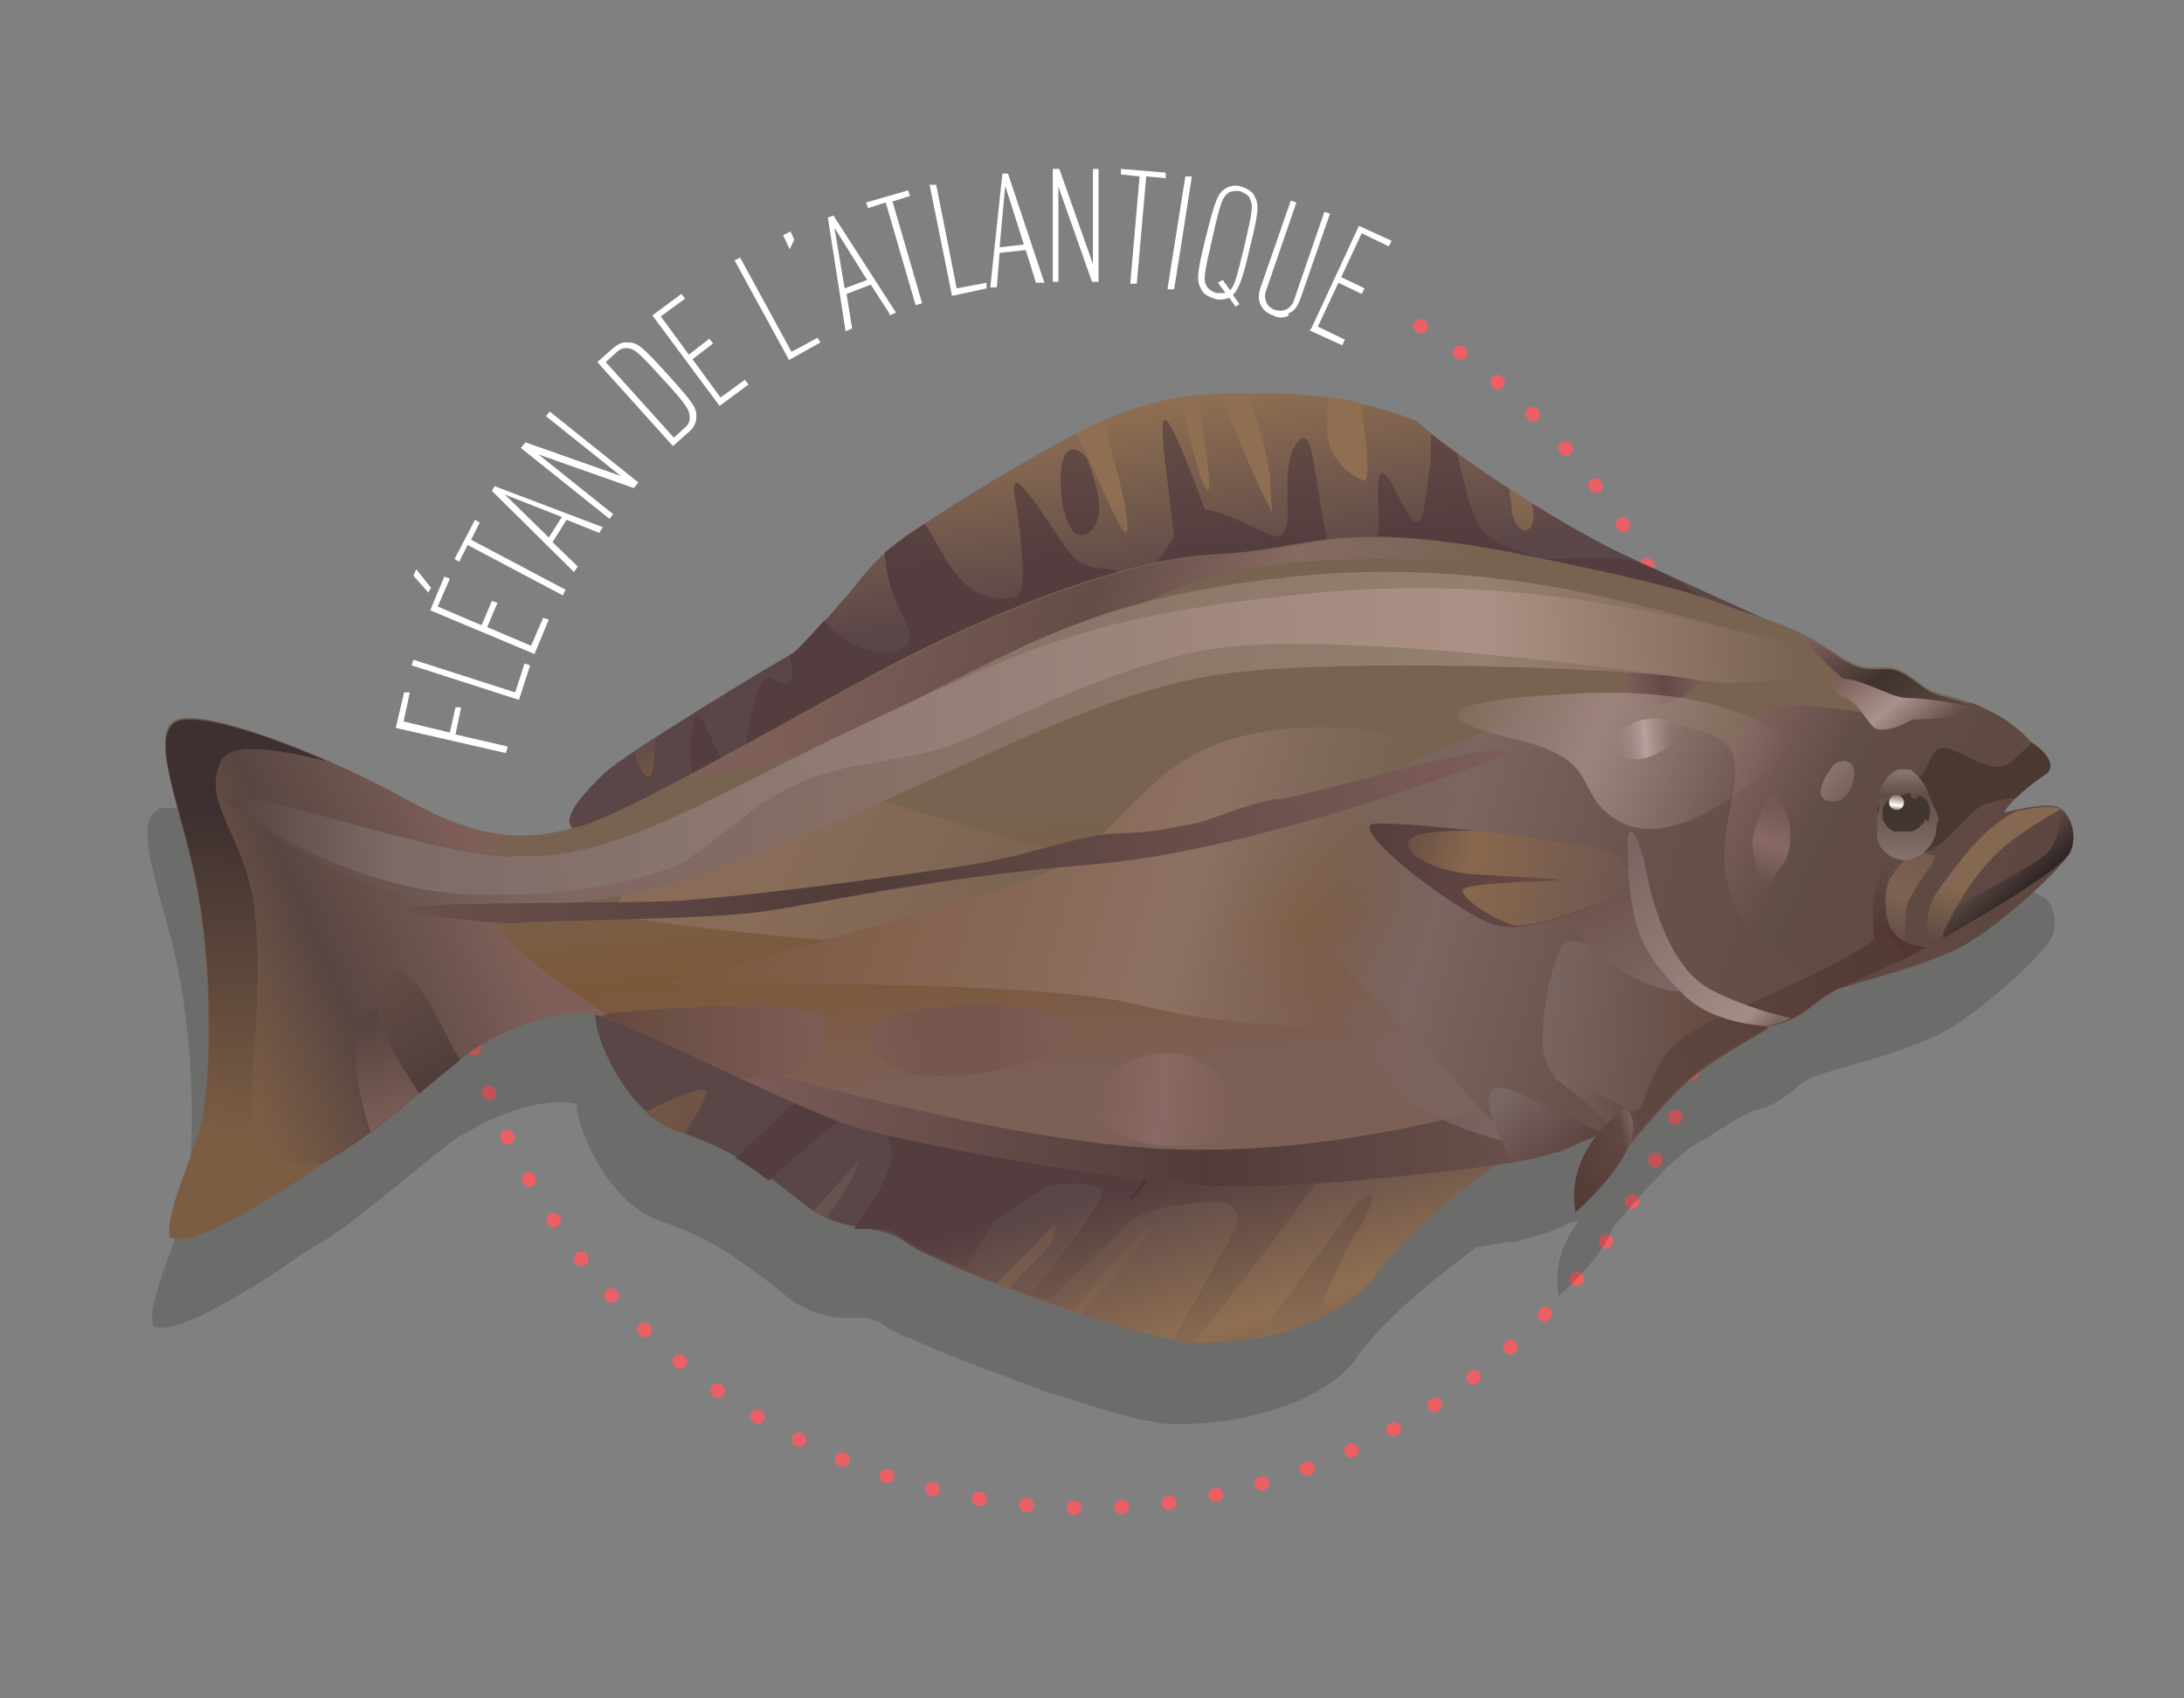 <?xml version="1.0" encoding="UTF-8"?>
<svg id="Calque_1" xmlns="http://www.w3.org/2000/svg" xmlns:xlink="http://www.w3.org/1999/xlink" version="1.1" viewBox="0 0 234 182">
  <rect x="0" y="0" width="234" height="182" fill="#808080" stroke="none"/>
  <!-- Generator: Adobe Illustrator 29.3.1, SVG Export Plug-In . SVG Version: 2.1.0 Build 151)  -->
  <defs>
    <style>
      .st0 {
        fill: #493931;
      }

      .st1 {
        fill: url(#Dégradé_sans_nom_6);
      }

      .st2 {
        fill: url(#Dégradé_sans_nom_441);
      }

      .st3 {
        fill: url(#Dégradé_sans_nom_145);
      }

      .st4 {
        fill: url(#Dégradé_sans_nom_144);
      }

      .st5 {
        fill: url(#Dégradé_sans_nom_142);
      }

      .st6 {
        fill: url(#Dégradé_sans_nom_131);
      }

      .st7 {
        fill: url(#Dégradé_sans_nom_261);
      }

      .st8 {
        fill: url(#Dégradé_sans_nom_208);
      }

      .st9 {
        fill: url(#Dégradé_sans_nom_252);
      }

      .st10 {
        fill: url(#Dégradé_sans_nom_254);
      }

      .st11 {
        fill: url(#Dégradé_sans_nom_230);
      }

      .st12 {
        fill: url(#Dégradé_sans_nom_219);
      }

      .st13 {
        fill: url(#Dégradé_sans_nom_126);
      }

      .st14 {
        fill: url(#Dégradé_sans_nom_121);
      }

      .st15 {
        fill: url(#Dégradé_sans_nom_178);
      }

      .st16 {
        fill: url(#Dégradé_sans_nom_111);
      }

      .st17 {
        fill: url(#Dégradé_sans_nom_136);
      }

      .st18 {
        fill: url(#Dégradé_sans_nom_106);
      }

      .st19 {
        fill: #fff;
      }

      .st20 {
        fill: none;
        stroke: #ec5f65;
        stroke-dasharray: .1 5;
        stroke-linecap: round;
        stroke-linejoin: round;
        stroke-width: 1.5px;
      }

      .st21 {
        fill: #423630;
      }

      .st22 {
        fill: url(#Dégradé_sans_nom_19);
      }

      .st23 {
        fill: url(#Dégradé_sans_nom_45);
      }

      .st24 {
        fill: url(#Dégradé_sans_nom_13);
      }

      .st25 {
        fill: url(#Dégradé_sans_nom_10);
      }

      .st26 {
        fill: url(#Dégradé_sans_nom_12);
      }

      .st27 {
        fill: url(#Dégradé_sans_nom_11);
      }

      .st28 {
        fill: url(#Dégradé_sans_nom_14);
      }

      .st29 {
        fill: url(#Dégradé_sans_nom_16);
      }

      .st30 {
        fill: url(#Dégradé_sans_nom_44);
      }

      .st31 {
        fill: url(#Dégradé_sans_nom_28);
      }

      .st32 {
        fill: url(#Dégradé_sans_nom_74);
      }

      .st33 {
        fill: url(#Dégradé_sans_nom_31);
      }

      .st34 {
        fill: url(#Dégradé_sans_nom_30);
      }

      .st35 {
        fill: url(#Dégradé_sans_nom_33);
      }

      .st36 {
        fill: url(#Dégradé_sans_nom_32);
      }

      .st37 {
        fill: url(#Dégradé_sans_nom_35);
      }

      .st38 {
        fill: url(#Dégradé_sans_nom_34);
      }

      .st39 {
        fill: url(#Dégradé_sans_nom_37);
      }

      .st40 {
        fill: url(#Dégradé_sans_nom_26);
      }

      .st41 {
        fill: url(#Dégradé_sans_nom_25);
      }

      .st42 {
        fill: url(#Dégradé_sans_nom_23);
      }

      .st43 {
        fill: url(#Dégradé_sans_nom_20);
      }

      .st44 {
        fill: url(#Dégradé_sans_nom_24);
      }

      .st45 {
        fill: url(#Dégradé_sans_nom_22);
      }

      .st46 {
        fill: url(#Dégradé_sans_nom_94);
      }

      .st47 {
        fill: url(#Dégradé_sans_nom_67);
      }

      .st48 {
        fill: #1e1e1c;
        isolation: isolate;
        opacity: .2;
      }

      .st49 {
        fill: #4b3733;
      }

      .st50 {
        fill: url(#Dégradé_sans_nom_1454);
      }

      .st51 {
        fill: url(#Dégradé_sans_nom_1453);
      }

      .st52 {
        fill: url(#Dégradé_sans_nom_1452);
      }

      .st53 {
        fill: url(#Dégradé_sans_nom_1451);
      }

      .st54 {
        fill: url(#Dégradé_sans_nom_1365);
      }

      .st55 {
        fill: url(#Dégradé_sans_nom_1366);
      }

      .st56 {
        fill: url(#Dégradé_sans_nom_1364);
      }

      .st57 {
        fill: url(#Dégradé_sans_nom_1362);
      }

      .st58 {
        fill: url(#Dégradé_sans_nom_1363);
      }

      .st59 {
        fill: url(#Dégradé_sans_nom_1361);
      }

      .st60 {
        fill: url(#Dégradé_sans_nom_1311);
      }

      .st61 {
        fill: url(#Dégradé_sans_nom_2301);
      }
    </style>
    <linearGradient id="Dégradé_sans_nom_131" data-name="Dégradé sans nom 131" x1="123.9" y1="63.9" x2="119.7" y2="34.9" gradientUnits="userSpaceOnUse">
      <stop offset="0" stop-color="#5a4547"/>
      <stop offset=".7" stop-color="#8e6f52"/>
      <stop offset="1" stop-color="#7a5c43"/>
    </linearGradient>
    <linearGradient id="Dégradé_sans_nom_136" data-name="Dégradé sans nom 136" x1="128.3" y1="58.8" x2="125.2" y2="14.4" gradientUnits="userSpaceOnUse">
      <stop offset="0" stop-color="#533d3f"/>
      <stop offset="1" stop-color="#8d6e53"/>
    </linearGradient>
    <linearGradient id="Dégradé_sans_nom_1311" data-name="Dégradé sans nom 131" x1="115.4" y1="128.5" x2="123.1" y2="152.6" xlink:href="#Dégradé_sans_nom_131"/>
    <linearGradient id="Dégradé_sans_nom_1361" data-name="Dégradé sans nom 136" x1="111.7" y1="129.6" x2="116.6" y2="148.4" xlink:href="#Dégradé_sans_nom_136"/>
    <linearGradient id="Dégradé_sans_nom_67" data-name="Dégradé sans nom 67" x1="641.4" y1="-290.9" x2="641.4" y2="-257.3" gradientTransform="translate(734.1 -235) rotate(174.7)" gradientUnits="userSpaceOnUse">
      <stop offset="0" stop-color="#7c5f55"/>
      <stop offset=".4" stop-color="#7b583a"/>
      <stop offset=".8" stop-color="#786350"/>
    </linearGradient>
    <linearGradient id="Dégradé_sans_nom_6" data-name="Dégradé sans nom 6" x1="588.2" y1="-268.8" x2="681.8" y2="-231.9" gradientTransform="translate(734.1 -235) rotate(174.7)" gradientUnits="userSpaceOnUse">
      <stop offset=".2" stop-color="#806b67" stop-opacity="0"/>
      <stop offset=".4" stop-color="#876a62"/>
      <stop offset=".6" stop-color="#654c47"/>
      <stop offset=".9" stop-color="#7f6059"/>
    </linearGradient>
    <linearGradient id="Dégradé_sans_nom_26" data-name="Dégradé sans nom 26" x1="76.2" y1="120.4" x2="164.5" y2="120.4" gradientUnits="userSpaceOnUse">
      <stop offset="0" stop-color="#796561"/>
      <stop offset="0" stop-color="#7d5d59"/>
      <stop offset=".6" stop-color="#513c3a"/>
      <stop offset="1" stop-color="#6a504c"/>
    </linearGradient>
    <linearGradient id="Dégradé_sans_nom_106" data-name="Dégradé sans nom 106" x1="677.8" y1="-265.1" x2="652.4" y2="-281.2" gradientTransform="translate(734.1 -235) rotate(174.7)" gradientUnits="userSpaceOnUse">
      <stop offset="0" stop-color="#886c58"/>
      <stop offset="1" stop-color="#796251"/>
    </linearGradient>
    <linearGradient id="Dégradé_sans_nom_94" data-name="Dégradé sans nom 94" x1="600.6" y1="-287.9" x2="686.2" y2="-254.1" gradientTransform="translate(734.1 -235) rotate(174.7)" gradientUnits="userSpaceOnUse">
      <stop offset=".2" stop-color="#806b67" stop-opacity="0"/>
      <stop offset=".4" stop-color="#8d7162"/>
      <stop offset=".9" stop-color="#7d5942"/>
    </linearGradient>
    <linearGradient id="Dégradé_sans_nom_10" data-name="Dégradé sans nom 10" x1="544.7" y1="-285" x2="576.3" y2="-265.6" gradientTransform="translate(734.1 -235) rotate(174.7)" gradientUnits="userSpaceOnUse">
      <stop offset="0" stop-color="#5e4640"/>
      <stop offset=".7" stop-color="#604d46"/>
      <stop offset="1" stop-color="#80605b"/>
    </linearGradient>
    <linearGradient id="Dégradé_sans_nom_11" data-name="Dégradé sans nom 11" x1="556.7" y1="-275.9" x2="560.2" y2="-285.6" gradientTransform="translate(734.1 -235) rotate(174.7)" gradientUnits="userSpaceOnUse">
      <stop offset="0" stop-color="#5d4943"/>
      <stop offset="0" stop-color="#755b4e"/>
      <stop offset=".5" stop-color="#7e6253"/>
      <stop offset="1" stop-color="#5f4b44"/>
    </linearGradient>
    <linearGradient id="Dégradé_sans_nom_12" data-name="Dégradé sans nom 12" x1="559.4" y1="-285.2" x2="559.2" y2="-276.6" gradientTransform="translate(734.1 -235) rotate(174.7)" gradientUnits="userSpaceOnUse">
      <stop offset="0" stop-color="#523730"/>
      <stop offset="1" stop-color="#5f4b44"/>
    </linearGradient>
    <linearGradient id="Dégradé_sans_nom_13" data-name="Dégradé sans nom 13" x1="552.9" y1="-263.4" x2="562.7" y2="-249.5" gradientTransform="translate(734.1 -235) rotate(174.7)" gradientUnits="userSpaceOnUse">
      <stop offset="0" stop-color="#5e4a43"/>
      <stop offset=".5" stop-color="#3e332f"/>
      <stop offset="1" stop-color="#80605b"/>
    </linearGradient>
    <linearGradient id="Dégradé_sans_nom_14" data-name="Dégradé sans nom 14" x1="577.2" y1="-255.1" x2="586.5" y2="-255.1" gradientTransform="translate(734.1 -235) rotate(174.7)" gradientUnits="userSpaceOnUse">
      <stop offset="0" stop-color="#80605b"/>
      <stop offset=".5" stop-color="#634946"/>
      <stop offset="1" stop-color="#80605a"/>
    </linearGradient>
    <linearGradient id="Dégradé_sans_nom_126" data-name="Dégradé sans nom 126" x1="709.9" y1="-261.3" x2="741.6" y2="-271.8" gradientTransform="translate(734.1 -235) rotate(174.7)" gradientUnits="userSpaceOnUse">
      <stop offset="0" stop-color="#7f6058"/>
      <stop offset=".6" stop-color="#584542"/>
      <stop offset="1" stop-color="#7b5d45"/>
    </linearGradient>
    <linearGradient id="Dégradé_sans_nom_16" data-name="Dégradé sans nom 16" x1="720.9" y1="-290.4" x2="722.8" y2="-279.3" gradientTransform="translate(734.1 -235) rotate(174.7)" gradientUnits="userSpaceOnUse">
      <stop offset="0" stop-color="#7f5f58"/>
      <stop offset="1" stop-color="#584541"/>
    </linearGradient>
    <linearGradient id="Dégradé_sans_nom_74" data-name="Dégradé sans nom 74" x1="567.2" y1="-257.6" x2="735.4" y2="-251.5" gradientTransform="translate(734.1 -235) rotate(174.7)" gradientUnits="userSpaceOnUse">
      <stop offset="0" stop-color="#80605b"/>
      <stop offset=".2" stop-color="#94806e"/>
      <stop offset=".8" stop-color="#7f6661"/>
      <stop offset="1" stop-color="#584541"/>
    </linearGradient>
    <linearGradient id="Dégradé_sans_nom_111" data-name="Dégradé sans nom 111" x1="567.2" y1="-257.8" x2="735.4" y2="-251.7" gradientTransform="translate(734.1 -235) rotate(174.7)" gradientUnits="userSpaceOnUse">
      <stop offset="0" stop-color="#796251"/>
      <stop offset=".2" stop-color="#ac9085"/>
      <stop offset=".9" stop-color="#7d6b67"/>
      <stop offset="1" stop-color="#584541"/>
    </linearGradient>
    <linearGradient id="Dégradé_sans_nom_19" data-name="Dégradé sans nom 19" x1="556.8" y1="-267" x2="557.7" y2="-276.7" gradientTransform="translate(734.1 -235) rotate(174.7)" gradientUnits="userSpaceOnUse">
      <stop offset="0" stop-color="#8e7c75"/>
      <stop offset=".3" stop-color="#604d46"/>
      <stop offset="1" stop-color="#84736b"/>
    </linearGradient>
    <linearGradient id="Dégradé_sans_nom_121" data-name="Dégradé sans nom 121" x1="27.7" y1="78.3" x2="24.9" y2="121.6" gradientUnits="userSpaceOnUse">
      <stop offset=".2" stop-color="#3e3030"/>
      <stop offset="1" stop-color="#7b5d44"/>
    </linearGradient>
    <linearGradient id="Dégradé_sans_nom_20" data-name="Dégradé sans nom 20" x1="563.2" y1="-292.7" x2="626.2" y2="-267.9" gradientTransform="translate(734.1 -235) rotate(174.7)" gradientUnits="userSpaceOnUse">
      <stop offset="0" stop-color="#604b45"/>
      <stop offset=".4" stop-color="#7b6561"/>
      <stop offset=".5" stop-color="#7b6561"/>
      <stop offset=".9" stop-color="#7b6561" stop-opacity="0"/>
    </linearGradient>
    <linearGradient id="Dégradé_sans_nom_178" data-name="Dégradé sans nom 178" x1="563.1" y1="-292.5" x2="626.2" y2="-267.7" gradientTransform="translate(734.1 -235) rotate(174.7)" gradientUnits="userSpaceOnUse">
      <stop offset="0" stop-color="#604b45"/>
      <stop offset=".4" stop-color="#69504b"/>
      <stop offset=".7" stop-color="#7b6561"/>
      <stop offset=".9" stop-color="#7b6561" stop-opacity="0"/>
    </linearGradient>
    <linearGradient id="Dégradé_sans_nom_230" data-name="Dégradé sans nom 230" x1="152.9" y1="71.1" x2="189.2" y2="86" gradientUnits="userSpaceOnUse">
      <stop offset="0" stop-color="#9c837d" stop-opacity="0"/>
      <stop offset=".5" stop-color="#9c837d"/>
      <stop offset="1" stop-color="#9c837d" stop-opacity="0"/>
    </linearGradient>
    <linearGradient id="Dégradé_sans_nom_2301" data-name="Dégradé sans nom 230" x1="186.1" y1="74.7" x2="201" y2="87.2" xlink:href="#Dégradé_sans_nom_230"/>
    <linearGradient id="Dégradé_sans_nom_22" data-name="Dégradé sans nom 22" x1="577.5" y1="-296" x2="598.6" y2="-291.8" gradientTransform="translate(734.1 -235) rotate(174.7)" gradientUnits="userSpaceOnUse">
      <stop offset="0" stop-color="#62463b"/>
      <stop offset="1" stop-color="#796561"/>
    </linearGradient>
    <linearGradient id="Dégradé_sans_nom_23" data-name="Dégradé sans nom 23" x1="590.2" y1="-277.3" x2="586.5" y2="-287.7" gradientTransform="translate(734.1 -235) rotate(174.7)" gradientUnits="userSpaceOnUse">
      <stop offset="0" stop-color="#70534d"/>
      <stop offset="1" stop-color="#796561"/>
    </linearGradient>
    <linearGradient id="Dégradé_sans_nom_24" data-name="Dégradé sans nom 24" x1="587" y1="-278.6" x2="616.9" y2="-270.4" gradientTransform="translate(734.1 -235) rotate(174.7)" gradientUnits="userSpaceOnUse">
      <stop offset="0" stop-color="#70534d"/>
      <stop offset=".6" stop-color="#5e4342"/>
      <stop offset="1" stop-color="#533e3c"/>
    </linearGradient>
    <linearGradient id="Dégradé_sans_nom_25" data-name="Dégradé sans nom 25" x1="596.8" y1="-305.9" x2="603.2" y2="-297.2" gradientTransform="translate(734.1 -235) rotate(174.7)" gradientUnits="userSpaceOnUse">
      <stop offset="0" stop-color="#5a423f"/>
      <stop offset=".9" stop-color="#796561"/>
    </linearGradient>
    <linearGradient id="Dégradé_sans_nom_261" data-name="Dégradé sans nom 26" x1="599.6" y1="-265.8" x2="718.8" y2="-265.8" gradientTransform="translate(734.1 -235) rotate(174.7)" xlink:href="#Dégradé_sans_nom_26"/>
    <linearGradient id="Dégradé_sans_nom_252" data-name="Dégradé sans nom 252" x1="581.1" y1="-261.3" x2="587.8" y2="-261.3" gradientTransform="translate(734.1 -235) rotate(174.7)" gradientUnits="userSpaceOnUse">
      <stop offset="0" stop-color="#9c837d" stop-opacity="0"/>
      <stop offset=".5" stop-color="#b5a29e"/>
      <stop offset="1" stop-color="#9c837d" stop-opacity="0"/>
    </linearGradient>
    <linearGradient id="Dégradé_sans_nom_28" data-name="Dégradé sans nom 28" x1="546" y1="-281.7" x2="548.4" y2="-278.3" gradientTransform="translate(734.1 -235) rotate(174.7)" gradientUnits="userSpaceOnUse">
      <stop offset="0" stop-color="#2e2526"/>
      <stop offset="1" stop-color="#5e4a43"/>
    </linearGradient>
    <linearGradient id="Dégradé_sans_nom_219" data-name="Dégradé sans nom 219" x1="549.4" y1="-281.1" x2="551" y2="-287.1" gradientTransform="translate(734.1 -235) rotate(174.7)" gradientUnits="userSpaceOnUse">
      <stop offset="0" stop-color="#856851"/>
      <stop offset="1" stop-color="#5d4943"/>
    </linearGradient>
    <linearGradient id="Dégradé_sans_nom_30" data-name="Dégradé sans nom 30" x1="553.6" y1="-264" x2="559.9" y2="-254.9" gradientTransform="translate(734.1 -235) rotate(174.7)" gradientUnits="userSpaceOnUse">
      <stop offset="0" stop-color="#5e4a43"/>
      <stop offset=".5" stop-color="#a9928c"/>
      <stop offset="1" stop-color="#80605b"/>
    </linearGradient>
    <linearGradient id="Dégradé_sans_nom_31" data-name="Dégradé sans nom 31" x1="570.7" y1="-269.8" x2="573.6" y2="-277.7" gradientTransform="translate(734.1 -235) rotate(174.7)" gradientUnits="userSpaceOnUse">
      <stop offset="0" stop-color="#745853"/>
      <stop offset=".5" stop-color="#896963"/>
      <stop offset="1" stop-color="#68524c"/>
    </linearGradient>
    <linearGradient id="Dégradé_sans_nom_32" data-name="Dégradé sans nom 32" x1="632.1" y1="-296.3" x2="647" y2="-293.4" gradientTransform="translate(734.1 -235) rotate(174.7)" gradientUnits="userSpaceOnUse">
      <stop offset="0" stop-color="#7c5f55"/>
      <stop offset=".5" stop-color="#896963"/>
      <stop offset="1" stop-color="#7c5f55"/>
    </linearGradient>
    <linearGradient id="Dégradé_sans_nom_33" data-name="Dégradé sans nom 33" x1="673" y1="-284.7" x2="697.4" y2="-284.3" gradientTransform="translate(734.1 -235) rotate(174.7)" gradientUnits="userSpaceOnUse">
      <stop offset="0" stop-color="#7f5f58"/>
      <stop offset="1" stop-color="#664a3f"/>
    </linearGradient>
    <linearGradient id="Dégradé_sans_nom_34" data-name="Dégradé sans nom 34" x1="647.5" y1="-287.2" x2="674.3" y2="-286.1" gradientTransform="translate(734.1 -235) rotate(174.7)" gradientUnits="userSpaceOnUse">
      <stop offset="0" stop-color="#7f5f58"/>
      <stop offset=".4" stop-color="#74564d"/>
      <stop offset=".6" stop-color="#75564d"/>
      <stop offset="1" stop-color="#7e5f56"/>
    </linearGradient>
    <linearGradient id="Dégradé_sans_nom_35" data-name="Dégradé sans nom 35" x1="715.5" y1="-287" x2="721.3" y2="-275.1" gradientTransform="translate(734.1 -235) rotate(174.7)" gradientUnits="userSpaceOnUse">
      <stop offset="0" stop-color="#4e3c3a"/>
      <stop offset="1" stop-color="#604a45"/>
    </linearGradient>
    <linearGradient id="Dégradé_sans_nom_1362" data-name="Dégradé sans nom 136" x1="139.8" y1="119" x2="141.4" y2="143.1" xlink:href="#Dégradé_sans_nom_136"/>
    <linearGradient id="Dégradé_sans_nom_37" data-name="Dégradé sans nom 37" x1="620.2" y1="-317.9" x2="700.9" y2="-293.4" gradientTransform="translate(734.1 -235) rotate(174.7)" gradientUnits="userSpaceOnUse">
      <stop offset="0" stop-color="#6b5759"/>
      <stop offset=".7" stop-color="#645350"/>
      <stop offset="1" stop-color="#6a6a69"/>
    </linearGradient>
    <linearGradient id="Dégradé_sans_nom_142" data-name="Dégradé sans nom 142" x1="617" y1="-313.8" x2="701.1" y2="-288.2" gradientTransform="translate(734.1 -235) rotate(174.7)" gradientUnits="userSpaceOnUse">
      <stop offset="0" stop-color="#5a4547"/>
      <stop offset=".7" stop-color="#604949"/>
      <stop offset="1" stop-color="#7a5c43"/>
    </linearGradient>
    <linearGradient id="Dégradé_sans_nom_1363" data-name="Dégradé sans nom 136" x1="118.1" y1="120.4" x2="119.7" y2="144.6" xlink:href="#Dégradé_sans_nom_136"/>
    <linearGradient id="Dégradé_sans_nom_1364" data-name="Dégradé sans nom 136" x1="108.9" y1="121" x2="110.5" y2="145.2" xlink:href="#Dégradé_sans_nom_136"/>
    <linearGradient id="Dégradé_sans_nom_1365" data-name="Dégradé sans nom 136" x1="116.1" y1="59.7" x2="113" y2="15.2" xlink:href="#Dégradé_sans_nom_136"/>
    <linearGradient id="Dégradé_sans_nom_145" data-name="Dégradé sans nom 145" x1="130.2" y1="73.3" x2="127.7" y2="44.2" gradientUnits="userSpaceOnUse">
      <stop offset="0" stop-color="#5a4547"/>
      <stop offset=".7" stop-color="#8e6f52"/>
    </linearGradient>
    <linearGradient id="Dégradé_sans_nom_1451" data-name="Dégradé sans nom 145" x1="135.4" y1="72.8" x2="133" y2="43.8" xlink:href="#Dégradé_sans_nom_145"/>
    <linearGradient id="Dégradé_sans_nom_1452" data-name="Dégradé sans nom 145" x1="119.9" y1="74.1" x2="117.5" y2="45.1" xlink:href="#Dégradé_sans_nom_145"/>
    <linearGradient id="Dégradé_sans_nom_1453" data-name="Dégradé sans nom 145" x1="146.3" y1="71.9" x2="143.9" y2="42.8" xlink:href="#Dégradé_sans_nom_145"/>
    <linearGradient id="Dégradé_sans_nom_144" data-name="Dégradé sans nom 144" x1="65.6" y1="68.2" x2="70.5" y2="84.9" gradientUnits="userSpaceOnUse">
      <stop offset="0" stop-color="#5a4547"/>
      <stop offset=".7" stop-color="#644d49"/>
      <stop offset="1" stop-color="#7a5c43"/>
    </linearGradient>
    <linearGradient id="Dégradé_sans_nom_1454" data-name="Dégradé sans nom 145" x1="164.5" y1="70.4" x2="162" y2="41.3" xlink:href="#Dégradé_sans_nom_145"/>
    <linearGradient id="Dégradé_sans_nom_1366" data-name="Dégradé sans nom 136" x1="127.9" y1="58.9" x2="124.9" y2="14.4" xlink:href="#Dégradé_sans_nom_136"/>
    <linearGradient id="Dégradé_sans_nom_44" data-name="Dégradé sans nom 44" x1="562.4" y1="-290.8" x2="596.8" y2="-299.5" gradientTransform="translate(734.1 -235) rotate(174.7)" gradientUnits="userSpaceOnUse">
      <stop offset="0" stop-color="#553b35"/>
      <stop offset=".8" stop-color="#604842"/>
      <stop offset="1" stop-color="#796561"/>
    </linearGradient>
    <linearGradient id="Dégradé_sans_nom_45" data-name="Dégradé sans nom 45" x1="575" y1="-294" x2="589.1" y2="-274.1" gradientTransform="translate(734.1 -235) rotate(174.7)" gradientUnits="userSpaceOnUse">
      <stop offset="0" stop-color="#796561"/>
      <stop offset=".1" stop-color="#a48c86"/>
      <stop offset="1" stop-color="#796561"/>
    </linearGradient>
    <linearGradient id="Dégradé_sans_nom_441" data-name="Dégradé sans nom 44" x1="168.5" y1="125" x2="175.7" y2="123.2" gradientTransform="matrix(1,0,0,1,0,0)" xlink:href="#Dégradé_sans_nom_44"/>
    <linearGradient id="Dégradé_sans_nom_208" data-name="Dégradé sans nom 208" x1="146.2" y1="91.3" x2="174.3" y2="96.4" gradientUnits="userSpaceOnUse">
      <stop offset="0" stop-color="#57403f"/>
      <stop offset=".4" stop-color="#88684d"/>
      <stop offset="1" stop-color="#6e5651"/>
    </linearGradient>
    <linearGradient id="Dégradé_sans_nom_254" data-name="Dégradé sans nom 254" x1="203.1" y1="86.8" x2="203.3" y2="85.2" gradientUnits="userSpaceOnUse">
      <stop offset="0" stop-color="#8e7c75"/>
      <stop offset=".3" stop-color="#fff"/>
      <stop offset="1" stop-color="#84736b"/>
    </linearGradient>
  </defs>
  <path class="st20" d="M48.1,92.1c-.3,15.9,5,32,16.1,45.2,24.3,28.9,67.4,32.5,96.3,8.2,28.9-24.3,32.5-67.4,8.2-96.3-6-7.1-13.1-12.7-20.8-16.7"/>
  <g id="fletan">
    <path class="st48" d="M217.4,95.4c-.1-.1-.3-.2-.4-.3h0s0,0,0,0c0,0,0,0,0,0,0,0-.2-.1-.3-.1,0,0,0,0,0,0-.1,0-.2,0-.4,0,0,0,0,0-.1,0-.3,0-.7,0-1.1,0,0,0,0,0,0,0-.2,0-.4,0-.6,0,0,0,0,0,0,0-1.6.2-3.2.7-3.2.7.3-.5.7-1.1,1.3-1.6,0,0,0,0,0,0,1.4-1.4,3.4-2.7,3.4-2.7,0,0,.1-.2.2-.3,0,0,0,0,0,0,0,0,0-.1,0-.2,0,0,0,0,0,0,0,0,0-.1,0-.2,0,0,0,0,0-.1,0,0,0-.1,0-.2,0,0,0,0,0-.1,0,0,0-.1,0-.1,0,0,0,0,0-.1,0,0,0,0,0-.1,0,0,0,0,0-.1,0,0,0,0,0-.1,0,0,0,0,0,0,0,0,0,0,0,0,0,0,0,0,0-.1,0,0,0,0-.1-.1,0,0,0,0,0,0,0,0,0,0-.1-.1,0,0,0,0,0,0,0,0-.1,0-.2-.1,0,0,0,0,0,0-.4-.3-.8-.6-.8-.6-.2-.3-.5-.5-.8-.8,0,0,0,0-.1-.1-.2-.2-.4-.4-.7-.6,0,0-.1,0-.2-.1-.2-.2-.4-.3-.6-.5,0,0-.1,0-.2-.1-.2-.2-.4-.3-.7-.4,0,0,0,0-.1,0-.2-.1-.5-.3-.7-.4,0,0,0,0,0,0-.2-.1-.5-.3-.7-.4,0,0,0,0,0,0-2.6-1.2-5-1.5-5.9-2-1.4-.7-2.8-2.5-4.8-2.5-2,0-2.6.3-5-1.2-2.1-1.4-3.9-2.6-7.8-4-2.2-1-6.5-2.9-10.5-4.8-.9-.4-1.8-.8-2.6-1.2-.7-.3-1.4-.7-2.1-1-2.8-1.3-6.3-3.3-9.9-5.5,0,0,0,0,0,0-.8-.5-1.6-1-2.4-1.5h0c-2-1.3-3.9-2.6-5.7-3.9-.5-.4-1-.7-1.4-1.1,0,0,0,0,0,0-.5-.4-.9-.7-1.3-1-.6-.5-1.1-.9-1.6-1.3-3.4-1.4-6.6-2.1-9.5-2.5h0c-3.2-.4-5.9-.4-7.7-.4-3.1.1-8.4-.6-16.3,2.9,0,0-.1,0-.2,0,0,0,0,0,0,0-.9.4-1.8.8-2.7,1.3-7.5,4-14.3,8.3-17.9,10.9h0s0,0,0,0c-.3.2-.5.4-.8.5,0,0,0,0,0,0-.2.2-.4.3-.6.5,0,0,0,0,0,0,0,0,0,0,0,0-.2.2-.4.3-.6.5,0,0-.1.1-.2.2,0,0,0,0,0,0,0,0,0,0,0,0-2.2,1.9-3.4,3.8-3.8,4.2-.2.2-1.4,1.6-2.7,3.1h0c-.2.2-.3.4-.5.6,0,0,0,0,0,0-.1.2-.3.3-.4.5,0,0,0,.1-.1.2-.1.1-.3.3-.4.4,0,0-.1.1-.2.2-.1.1-.2.2-.3.4,0,0-.1.1-.2.2,0,.1-.2.2-.3.3,0,0-.1.1-.2.2,0,0-.2.2-.2.2,0,0,0,0-.1.1,0,0-.1.1-.2.2,0,0,0,0,0,0,0,0-.1.1-.2.1,0,0,0,0,0,0,0,0,0,0-.1,0,0,0,0,0,0,0h0c-1.6.9-10.2,6.1-15.7,9.6,0,0-.1,0-.2.1-2.1,1.4-3.7,2.5-4.2,3-1.9,1.9-4.4,4.4-3.5,5.7,0,0,.2.2.3.3-2.4.6-4.8,1-7.7.7,0,0,0,0,0,0-.3,0-.7,0-1.1-.2h0c-.3,0-.7-.1-1.1-.2,0,0,0,0-.1,0-.3,0-.7-.2-1-.3,0,0-.2,0-.2,0-.3,0-.6-.2-1-.3-.1,0-.3,0-.4-.1-.3-.1-.6-.2-.9-.3-.2,0-.4-.2-.5-.2-.3-.1-.5-.2-.8-.3-.3-.1-.5-.2-.8-.4-.2-.1-.4-.2-.6-.3-.5-.2-1-.5-1.5-.8-2.7-1.5-5.8-3-8.8-4.3,0,0,0,0,0,0-.5-.2-1-.4-1.5-.6-.2,0-.3-.1-.5-.2-.4-.2-.8-.3-1.2-.5-.1,0-.3-.1-.4-.2-.5-.2-1-.4-1.5-.6-.2,0-.3-.1-.5-.2-.4-.1-.7-.3-1.1-.4-.1,0-.3,0-.4-.1-.5-.2-.9-.3-1.4-.5-.1,0-.2,0-.3-.1-.4-.1-.7-.2-1.1-.3-.1,0-.2,0-.3,0-.4-.1-.8-.2-1.2-.3,0,0-.1,0-.2,0-.3,0-.7-.1-1-.2,0,0-.2,0-.3,0-.4,0-.7-.1-1-.1,0,0,0,0,0,0-.3,0-.6,0-.8,0,0,0,0,0-.1,0,0,0,0,0,0,0-.3,0-.5,0-.7,0h0c-.5,0-.8.3-1.1.6-.4.5-.6,1.2-.6,2.1,0,3.3,2.1,9,3.2,14.1,1.9,9.3,1.8,19.3,1.1,24.2,0,.3,0,.5-.1.8,0,0,0,0,0,0-.8,4.5-4.3,10.9-3.6,13.7,1.7.9,6.3-1.5,10.5-4.1.2,0,.4-.2.5-.3,1.6-.9,3.3-2.2,5.1-3.4,0,0,.1,0,.2-.1.6-.4,1.2-.8,1.8-1.1,2.5-1.5,5.6-4.1,8.5-6.4,0,0,0,0,0,0,.8-.7,1.6-1.3,2.3-1.9,0,0,0,0,0,0,.4-.3.7-.6,1.1-.9,0,0,0,0,0,0,.3-.3.7-.5,1-.8,1-.7,1.8-1.4,2.5-1.7.6-.3,1.2-.6,1.8-1,3.1-1.5,7.1-2.8,10.1-2.1h0c-.1,2,2.3,8.1,6.3,11.1,0,0,0,0,0,0,.2.2.5.3.7.5,0,0,.2.1.3.2.2.1.4.2.6.3.1,0,.3.1.4.2.2,0,.3.1.5.2,2.4.8,4.4,1.7,6.3,2.8.5.3,1.1.6,1.6,1,0,0,.2.1.3.2.6.4,1.1.8,1.7,1.2h0c1.1.8,2.3,1.7,3.5,2.7.4.3.8.6,1.2.9,0,0,0,0,0,0,0,0,0,0,0,0,.2.1.5.3.7.4,0,0,0,0,0,0,.2.1.4.2.7.3,0,0,0,0,0,0,0,0,0,0,0,0,1,.5,2,.7,3,.9h0c0,0,.2,0,.3,0,0,0,0,0,0,0,.1,0,.2,0,.4,0,0,0,0,0,0,0,.2,0,.4,0,.6,0,.1,0,.2,0,.3,0,.2,0,.3,0,.5,0,0,0,.2,0,.3,0,.1,0,.3,0,.4,0,0,0,.2,0,.2,0,.2,0,.3,0,.4.1,0,0,.1,0,.2,0,0,0,0,0,0,0,.2,0,.3.1.5.2,0,0,0,0,.1,0,.2,0,.4.2.6.3,0,0,0,0,0,0,.2.1.4.3.6.4,0,0,0,0,0,0,0,0,.2.2.4.3,0,0,0,0,.1,0,.1,0,.2.1.4.2,0,0,.1,0,.2.1.1,0,.3.2.4.2,0,0,.1,0,.2.1.2,0,.4.2.6.3,0,0,.1,0,.2,0,1.1.5,2.6,1.2,4.2,1.8,0,0,0,0,0,0h0c1.4.6,2.8,1.1,4.4,1.7,0,0,0,0,0,0h0c.8.3,1.7.6,2.6,1h0s0,0,0,0c.6.2,1.2.4,1.9.7,0,0,0,0,0,0h0c1.1.4,2.2.8,3.3,1.1h0c4.3,1.4,8.4,2.6,11.1,2.9,0,0,0,0,0,0,.3,0,.6,0,.9,0,0,0,0,0,0,0h0c.3,0,.5,0,.8,0,1.9,0,4-.2,6.1-.6h0s0,0,0,0c2.1-.4,4.1-1,6.1-1.8,0,0,0,0,0,0h0c2.8-1.2,5.2-2.8,6.6-4.9,3.5-5.1,12.8-11.7,12.8-11.7h0c.2,0,.5,0,.8-.1,0,0,0,0,0,0,.3,0,.6,0,.9-.2,0,0,0,0,0,0,0,0,0,0,0,0,0,0,.1,0,.2,0,0,0,0,0,.1,0,.4,0,.8-.1,1.2-.2,0,0,.2,0,.3,0,0,0,.2,0,.3,0,.2,0,.4,0,.5-.1,0,0,0,0,0,0,1.1-.3,2.2-.6,3-.9,0,0,.1,0,.2,0,.5-.2.9-.4,1.4-.6,0,0,.2,0,.2-.1.2,0,.4-.2.7-.3.2,0,.4-.2.6-.2,0,0,.1,0,.2,0,0,0,.2,0,.3-.1-1.5,1.9-2.8,4.7-2.2,8.1,0,0,4.6-3.9,5.9-7.5,0,0,0,0,0,0,0,0,0,0,0,0,.5-.5,1.6-1.9,3-3.4,0,0,0,0,0,0,.1-.1.2-.3.3-.4,0,0,0,0,.1-.1,0,0,.2-.2.3-.3,0,0,.1-.2.2-.2,0,0,.1-.1.2-.2.1-.1.2-.2.3-.3,0,0,0,0,0,0,.3-.3.6-.6.9-1,0,0,0,0,.1-.1.1-.1.3-.3.4-.4,0,0,.1-.1.2-.2.1-.1.3-.2.4-.3,0,0,.1-.1.2-.2.1-.1.3-.2.5-.4,0,0,.2-.1.2-.2.2-.1.3-.2.5-.4,0,0,.1-.1.2-.2.2-.1.4-.3.6-.4,0,0,.1,0,.2-.1.2-.1.4-.3.7-.4,0,0,0,0,.1,0,.5-.3,1-.7,1.5-1,0,0,.2-.1.3-.2.1,0,.3-.2.4-.2.1,0,.3-.2.4-.3,0,0,.1,0,.2-.1,1-.6,1.8-1,2.2-1.2,0,0,0,0,0,0,0,0,0,0,0,0,0,0,0,0,0,0,.2-.1.3-.2.3-.2,1.9-.3,3.1-1.2,4.3-2.1,0,0,0,0,0,0,0,0,.1-.1.2-.2.2-.2.4-.3.6-.5,0,0,.2-.1.3-.2.2-.1.3-.2.5-.3,0,0,.2-.1.2-.1.2-.1.4-.2.7-.3,0,0,0,0,0,0,2.1-.8,10-2.6,14-4.9,4-2.3,10.4-8.2,11.2-9.9.7-1.5.3-3.3-.7-4.3Z"/>
    <g>
      <path class="st6" d="M190.8,67.1s-10.4-4.7-16.7-7.6c-6.3-3-16.2-9.2-22.4-14.4-7.2-2.9-13.7-3-17.2-2.9-3.5.1-9.6-.8-19.3,4.3-9.6,5.1-18,10.7-20.2,12.6-2.2,1.9-3.4,3.8-3.8,4.2-.4.4-5.4,6.4-6.2,6.7s-18.3,10.9-20.3,12.9c-1.9,1.9-4.4,4.4-3.5,5.7,7.4,10.3,129.5-21.5,129.5-21.5Z"/>
      <path class="st17" d="M184.5,65.9s-2.5-2.4-5.7-4.2c-.9-.4-1.8-.8-2.7-1.2-.8-.3-1.7-.5-2.5-.6-5.2-.5-8,.5-9.7-.5-1.7-.9-4.9-.6-6.3-5-.3-.8-.9-3.4-1.5-5.8-1-.7-1.9-1.4-2.8-2.1,0,.8,0,1.7,0,2.9,0,.2,0,.4-.1.6-.6,4.2-.6,6.2-1.6,5.9-1-.3-3.5-7.6-3.9-4.4-.3,3.2.6,5.6-.6,6.9-1.2,1.3-2.4,7.8-4.4,1.2-2-6.6-1.7-15.3-3.9-11.9-2.2,3.4,1,11.3-3,9.5-4-1.8-7.7-4.1-9.2-1.2-1.5,2.9-3.8,6.6-5.9,5.5-2.1-1.1-4.1.2-6.1-2.3-2-2.5-6.5-10.5-5.9-6.2.7,4.3,1.6,10.8,0,11-1.5.2-4.4.7-7.2-3.8-1-1.7-1.8-3.1-2.4-4.1-.8.5-1.5,1-2.1,1.4,0,0,0,0,0,0-.5.4-1,.7-1.3,1-.1,0-.2.2-.3.2,0,0-.1.1-.2.2-.1.1-.3.2-.4.3,0,0,0,0,0,0,.3,6.5,4.4,8.7,1.9,10.2-2.4,1.4-6.6-.4-8.4-2.9-1.5,1.7-3.1,3.4-3.5,3.6,0,0-.1,0-.2.1.3,1.7.5,2.7-.2,3-1.4.6-2.2-2.5-3.4,1.5-1.2,4-1.3,9.3-2.8,7.9-1.4-1.4-3.4-7.6-3.8-5.7-.4,1.9-.7,3.5-.3,5.3.3,1.8-.7,2.6,1,3.3.8.3,24.2-.4,49.2-2.8,0,0,.2,0,.3,0,.6-.1,1.2-.3,1.9-.4.2,0,.3,0,.5,0,2-.4,4-.8,5.9-1.3.2,0,.5-.1.7-.2.6-.1,1.2-.3,1.8-.4.2,0,.4,0,.6-.1,1.9-.4,3.9-.8,5.8-1.3.2,0,.4,0,.6-.1.6-.1,1.2-.3,1.8-.4.2,0,.4,0,.5-.1,2-.4,4-.9,5.9-1.3,0,0,.1,0,.2,0,.6-.1,1.3-.3,1.9-.4,0,0,.2,0,.3,0,2.7-.6,5.3-1.2,7.8-1.8h0c9.6-2.3,17.8-4.3,23.1-5.7.6-.9.8-1.9.5-2.9Z"/>
      <path class="st60" d="M160.2,124.9s-9.3,6.6-12.8,11.7-12.5,7.3-18.8,7.3c-6.3,0-28.8-8.6-31.6-10.8s-6.6-.6-11-4.2c-4.5-3.6-8-5.9-13.4-7.7-5.4-1.8-9-10.1-8.8-12.5l96.5,16.2Z"/>
      <path class="st59" d="M125.9,143.7c.7.1,1.4.2,1.9.3,5.8-7.1,14.2-18.5,14.2-18.5,0,0-5.8-3.2-11.4-5.5l-16.9-2.8c-11.2-.4-26.9-.6-26.9-.6l-8,7.5s0,0,0,0c.5.3,1.1.6,1.6,1,0,0,.2.1.3.2.6.4,1.1.8,1.7,1.2,3-2.7,7.7-6.9,8.3-6.9.9-.1,4,.3,4.8,3.4.5,2-2.1,6.1-4,8.7,0,0,.2,0,.3,0,.1,0,.2,0,.4,0,.2,0,.4,0,.6,0,.1,0,.2,0,.3,0,.2,0,.3,0,.5,0,0,0,.2,0,.3,0,.1,0,.3,0,.4,0,0,0,.2,0,.2,0,.2,0,.3,0,.4.1,0,0,.1,0,.2,0,.2,0,.3.1.5.2,0,0,0,0,.1,0,.2,0,.4.2.6.3,0,0,0,0,0,0,.2.1.4.3.6.4.8.7,3.3,1.9,6.6,3.2,1.3-2.1,2.8-4.8,2.9-4.9.2-.4,5.9-4.1,6.4-4,.5,0,3.9-.7,5.3.6.5.5-3.4,5.8-7.6,11,.6.2,1.3.5,1.9.7,4.6-4.3,8.8-8.6,9-8.7.4-.4,3.4-1.3,4.1-1.4.6,0,4-.5,4.8-.4.8,0,3.1.3,2,3-.2.5-3.8,6.7-6.4,11.4Z"/>
      <path class="st49" d="M123.9,124.5c0,.1-.1.3-.2.5,0,.2-.1.3-.2.5,0,.2-.2.4-.3.5,0,.2-.2.3-.3.5-.1.2-.2.3-.3.5-.1.2-.2.3-.3.4-.1.1-.2.3-.3.4-.1.1-.2.2-.3.3-.2.2-.4.3-.5.4-.1,0-.2.1-.2.1,0,0,0,0,.1-.2,0-.1.2-.3.4-.6,0-.1.2-.3.3-.4,0-.1.2-.3.3-.4.2-.3.4-.6.6-.9.2-.3.4-.6.6-1,0-.2.2-.3.3-.4,0-.1.2-.3.2-.4.2-.2.4-.1.3.2Z"/>
      <path class="st47" d="M21.9,119c-.8,4.5-1.1,8.8,1.8,10.4,2.9,1.6,7.7-2.9,12.7-5.8,5-3,12.2-10,15.4-11.8,3.2-1.8,8.3-3.9,11.9-3.1,3.6.9,19.6,9,26.3,11.5,6.7,2.5,30.9,6.3,39.7,6.9,8.8.6,29.5-2.1,29.5-2.1,0,0,5.9-.8,8.5-1.9,2.6-1.2,5.7-2.4,5.7-2.4,0,0,.6,2.1,1.1,1.8.5-.3,2.9-3.5,5.7-6.3,2.8-2.8,9.6-6.4,9.6-6.4,3.3-.5,4.7-2.8,6.8-3.7,2.1-.8,9.2-4.2,13.2-6.5s11.2-6.6,12-8.3.1-3.9-1.1-4.7c-1.2-.8-6,.5-6,.5.9-1.8,4.7-4.3,4.7-4.3,1.1-1.5-1.8-3.3-1.8-3.3-3.9-4.4-9.3-4.8-10.7-5.5-1.4-.7-2.8-2.5-4.8-2.5-2,0-2.6.3-5-1.2-2.3-1.5-4.4-2.9-9.5-4.5-5.1-1.6-4.4-2.3-24.6-6.4-20.2-4-22.3-.5-32.8,0-10.6.5-26,7.2-35.6,12.3-9.6,5.1-27.3,15.4-32.3,16.8-5,1.4-9.9,2.1-18.5-2.7-8.6-4.8-20.6-9.5-24.5-8.8-3.8.7,0,9.3,1.5,16.8,2,9.8,1.7,20.5,1,25Z"/>
      <path class="st1" d="M78.4,82.6c14.9-2.6,29.6-12.1,48.1-19.7,11.1-4.6,32.2-3,47.4-1.1-2.7-.6-6.2-1.4-10.8-2.3-20.2-4-22.3-.5-32.8,0-10.6.5-26,7.2-35.6,12.3-5.7,3-14.2,7.8-21.2,11.6,1.4-.2,3-.5,4.9-.8Z"/>
      <path class="st40" d="M76.2,114.1c5.1,2.4,10.5,4.9,13.8,6.1,6.7,2.5,30.9,6.3,39.7,6.9,8.8.6,29.5-2.1,29.5-2.1,0,0,2.8-.4,5.3-.9-1.1-2.2-2.7-4.2-5.4-5.3,0,0-18.7,5.8-37.6,4.1-18.9-1.7-42.7-9.1-44.2-9.3-.4,0-.8.1-1.1.5Z"/>
      <path class="st18" d="M99.7,101.4c-11.5-.3-32.2-2.7-33.1-3.3-1-.6,0-1.6,0-2.3,0-.7,2.1-2.3,4.3-4.4,2.3-2.1,19.7-5.2,21.3-5.6,1.6-.4,2,0,10,2.3,8,2.3,10.6,3.1,10.6,3.1,12.2,6.6-1.6,10.5-13.2,10.2Z"/>
      <path class="st46" d="M156.8,80.6s-11.5-4.5-23.3-1.8c-11.8,2.7-13,11.8-22.8,15.3-9.8,3.5-39.8,11.4-39.8,11.4,0,0,39.8-.8,51.7,2.3,11.9,3.1,28.9,2.2,28.9,2.2,11.8-2.4,5.3-29.4,5.3-29.4Z"/>
      <path class="st25" d="M182.1,90.6c0,1-.2,2.2.5,4.7.7,2.6,2.8,6.2,3.6,7.2.7.8,5.2,3.7,7.9,5.2.8-.6,1.6-1.3,2.5-1.6,2.1-.8,10-2.6,14-4.9,4-2.3,10.4-8.2,11.2-9.9s.1-3.9-1.1-4.7c-1.2-.8-6,.5-6,.5.9-1.8,4.7-4.3,4.7-4.3,1.1-1.5-1.8-3.3-1.8-3.3-2-2.2-4.4-3.4-6.4-4.2-4.2.8-10.4,1.2-10.7,1.2-.3,0-6.9-1.3-10.4-.8-3.5.5-4.8,5.1-4.8,5.1,0,0-3.3,8.6-3.3,9.6Z"/>
      <path class="st27" d="M202.5,94.1c-1,2.5-.3,6.1.9,7.7,1.1,1.6.6-2.8.8-4.3.2-1.5,2.8-4.9,2.8-4.9,2.1-4.2-3.4-1-4.4,1.5Z"/>
      <path class="st26" d="M202.7,99.7c-1.5-2.6-.2-6.7-.2-6.7,0,0-1.8.6-1.8,4.4,0,3.6,0,4.9,2.4,5.8,1.1-.5,2.2-1.1,3.3-1.7-1.4-.1-2.9-.6-3.6-1.8Z"/>
      <path class="st24" d="M192.6,67.8c1.5,1.7,3.8,4.2,5.6,5.5,3.1,2.2,11.2,3.8,12.3,3.2.3-.2.8-.4,1.4-.7-2.3-.9-4.2-1.2-5-1.6-1.4-.7-2.8-2.5-4.8-2.5-2,0-2.6.3-5-1.2-1.4-.9-2.7-1.8-4.5-2.6Z"/>
      <path class="st0" d="M207,90.9c1.6-.5,3.9-3.9,5.4-4.6.9-.4,2.5-.7,3.6-.8,1.4-1.4,3.4-2.7,3.4-2.7,1.1-1.4-1.4-3-1.7-3.2-.9.8-1.8,1.8-2.4,2.2-1.4.7-2.2.4-4.9-.9-2.7-1.3-3-.9-3.9,1.2-.9,2.1-3.9,2.9-4.6,3.8-.8.9-.4,2.9,0,4.2.4,1.3,3.6,1.4,5.3.9Z"/>
      <path class="st28" d="M174.9,75.1c4.6,1.9,8-2.8,8-2.8-1.4-5.5-12.6.9-8,2.8Z"/>
      <path class="st13" d="M23.7,129.4c2.9,1.6,7.7-2.9,12.7-5.8,5-3,12.2-10,15.4-11.8,3.2-1.8,8.3-3.9,11.9-3.1.6.1,1.5.5,2.6.9-4.3-2.8-9.6-6.4-12.4-9.4-4.2-4.4-1.4-7.1,0-10.7-2.8-.3-6-1.4-10-3.6-8.6-4.8-20.6-9.5-24.5-8.8-3.8.7,0,9.3,1.5,16.8,2,9.8,1.7,20.5,1,25-.8,4.5-1.1,8.8,1.8,10.4Z"/>
      <path class="st29" d="M38.9,109.3c-1.7,3-.3,8.7.8,12,1.9-1.5,4-3.2,5.9-4.8-.8-4.7-4.5-11.2-6.7-7.2Z"/>
      <path class="st32" d="M54.9,91.7c11.2.8,22-6.9,38.3-14.4,16.3-7.6,22.7-13.1,45.2-15.5,22.5-2.3,38.3,3.6,50.8,6.5,12.5,2.9.2,5.7-7.1,4.5-7.3-1.2-39-2.4-51.6-.5-12.7,1.9-26.2,9.6-41.3,15.9-15.1,6.3-21.5,8.9-37,8.9-15.4,0-27.8-11.4-27.8-11.4,4.1-1.3,19.4,5.2,30.6,6Z"/>
      <path class="st16" d="M54.9,91.7c11.2.8,22-6.9,38.3-14.4,16.3-7.6,23.4-11.3,45.9-13.6,22.5-2.3,37.6,1.8,50.1,4.7,12.5,2.9.2,5.7-7.1,4.5-7.3-1.2-39.2-5.3-51.9-3.4-8,1.2-17,5.2-26.4,9.6-5.6,2.6-12,2.2-17.7,4.6-6.5,2.7-10.3,7.9-14.5,9.4-5.6,1.9-10.8,2.8-19.6,2.8-15.4,0-27.6-10-27.6-10,4.1-1.3,19.4,5.2,30.6,6Z"/>
      <path class="st21" d="M201.5,88.5c-1-2,.5-3.8.5-3.8,0,0,1-.9,1.6-1.1.5-.2.6,0,2.2.8s.6,1.2,1.4,3.3c.8,2.1-1.9,2.2-2.4,2.1,0,0-2.4.8-3.3-1.2Z"/>
      <path class="st22" d="M207.4,89.3c0-.2.1-.5.1-.7v-.3s0-.1,0-.1h0c0,0,.2-.1.2-.1,0,0,0,0,0-.1,0-.9-.6-1.6-.8-2.3-.3-.7-.5-1.4-1-2-.1-.2-.3-.3-.4-.5l-.2-.2c0,0-.1-.1-.2-.2-.1,0-.2-.2-.3-.3h0s0,0,0,0h0s-.1,0-.1,0h0s-.1,0-.1,0h-.2c-.7-.2-1.3,0-1.8.4-.2.2-.4.4-.6.7-.1.3-.3.5-.4.7,0,.2-.2.5-.2.7,0,.2,0,.4-.1.6-.1.3,0,.6,0,.7,0,.2,0,.3,0,.3h0s0,0,0,0c0,0,0,0,0,.2,0,.2-.2.4-.2.7,0,.2,0,.3,0,.6,0,.2,0,.5,0,.7,0,.3,0,.5,0,.9,0,.3.2.6.3.9,0,.1.2.3.3.4.1.1.2.3.4.4.1.1.3.3.5.4h.1c0,.1,0,.1,0,.1,0,0,.1,0,.2,0,.6.3,1.4.4,2.1.1.7-.3,1.4-.8,1.9-1.5.2-.4.4-.8.6-1.3ZM206.3,87.7c0-.2,0,0,0,0h0s0,0,0,0h0s0,0,0,0h0c0,.1-.1.3-.1.3,0,.2-.2.2-.2.3-.1.1-.3.2-.4.4-.3.2-.6.4-1,.4-.3,0-.6,0-.9,0,0,0-.1,0-.2,0,0,0,0,0,0,0h0s0,0-.1,0c0,0-.1,0-.2,0,0,0-.1,0-.2,0-.1,0-.3-.1-.4-.2-.1-.1-.3-.2-.4-.3-.1-.1-.2-.3-.3-.4,0-.1-.1-.3-.2-.4,0-.3,0-.5,0-.7,0-.1,0-.2,0-.2,0,0,0,0,0-.2,0-.1.1-.4.3-.6,0-.1.2-.2.3-.3.1,0,.3-.2.4-.3.2,0,.3-.1.5-.2.2,0,.3,0,.5-.1.3,0,.6-.2.9-.2h.1c0,0,0,.4,0,.4.1,0,.3.2.4.2h.2s.1-.2.1-.2c0,0,.2-.2.3-.1.4.1.9.5,1,1.1.2.6,0,1.2-.1,1.7Z"/>
      <path class="st14" d="M20.9,93.9c2,9.8,1.7,20.5,1,25-.8,4.5-4.3,10.9-3.7,13.7,2.6,1.4,12.1-5.1,16.4-7.9-4.4.7-7.6-1.4-7.6-6.3,0-5.3,1.1-12.5.3-20.6-.8-8.1-5.9-11.7-3.6-16.3,1-2,5.9-1.3,11.4.1-6.6-2.9-13.1-4.9-15.7-4.4-3.8.7,0,9.3,1.5,16.8Z"/>
      <path class="st43" d="M167.1,123.4c.2,0,.4-.2.6-.2,2.6-1.2,5.7-2.4,5.7-2.4,0,0,.6,2.1,1.1,1.8.5-.3,2.9-3.5,5.7-6.3,2.8-2.8,9.6-6.4,9.6-6.4,3.3-.5,4.7-2.8,6.8-3.7-1-1.5-7-2.7-10.5-9-3.5-6.3,1.2-13.3-.6-16.7-1.8-3.4-11.1-3.5-20.6-3.1-9.4.4-26.9,10.6-27.8,15.3-.9,4.7,6.1,16.6,12.5,23.8,3.5,3.9,11.1,6,17.5,7Z"/>
      <path class="st15" d="M167.1,123.4c.2,0,.4-.2.6-.2,2.6-1.2,5.7-2.4,5.7-2.4,0,0,.6,2.1,1.1,1.8.5-.3,2.9-3.5,5.7-6.3,2.8-2.8,9.6-6.4,9.6-6.4,3.3-.5,4.7-2.8,6.8-3.7-1-1.5-7-2.7-10.5-9-3.5-6.3,1.2-13.3-.6-16.7-1.8-3.4-11.1-3.5-20.6-3.1-9.4.4-26.9,10.6-27.8,15.3-.9,4.7,11,14.3,17.4,21.5,3.5,3.9,6.2,8.3,12.6,9.3Z"/>
      <path class="st11" d="M190.8,78.9c-.7-.5-5.7-5.3-21.5-4.6s-16.5,2.7-7,4.9,6.2,5.7,10.8,8.6,10.8-1,14-3.5,6.5-3.2,3.7-5.4Z"/>
      <path class="st61" d="M196.5,81.9s-3,3.7-.3,4,3.7-5.9.3-4Z"/>
      <path class="st45" d="M165.4,112.7c.6,4.1,4.6,4.1,6.5,5.7.9.7,1.2,1.6,1.3,2.5.1,0,.2,0,.2,0,0,0,.4,1.5.9,1.8,0,0,.2,0,.3,0,.6-.5,2.9-3.6,5.6-6.2,2.4-2.5,8-5.5,9.3-6.3-1.1.3-5-3.3-6.6-4.1-1.6-.8-4.8-3.6-4.8-3.6,0,0-8.6-1.7-10-1.7-1.4,0-3.3,8.1-2.7,12.1Z"/>
      <path class="st42" d="M167.6,97.5c2.9,7.2,14.6,10.5,12.9,7.8-1.7-2.7-4.5-11.1-4.1-11.9.4-.7-3.6-2.2-3.6-2.2,0,0-8-1-5.1,6.2Z"/>
      <path class="st44" d="M172.7,91.3c-2.3-1.1-23-3.4-25.6-3-2.6.5,8.8,9.4,13,10.8,4.1,1.4,14-3.5,14-3.5.3-1.6,1-3.2-1.3-4.3Z"/>
      <path class="st41" d="M161.9,124.6c1.9-.3,4.4-.9,5.8-1.5,1.3-.6,2.7-1.2,3.9-1.6-1.8-1.2-4.9-2.5-9-4.4-5.3-2.5-2.6,3.8-.6,7.5Z"/>
      <path class="st7" d="M137,85.6c-4,.6-7.1,2.4-9.8,2.8-2.8.5-3.6.8-7.5.9s-8.9,2.2-14.7,3.2c-5.8,1-26.7,3.9-34.1,4.1-7.4.2-28.3.1-27.8.8.5.6,11.4,1.8,12.8,1.5,1.4-.3,19.2-.3,25.7-1.2,6.5-.9,17.7-3.6,35.8-5.1,18.1-1.6,43.4-11.5,43.4-11.5,3.7-3-19.9,4-23.9,4.6Z"/>
      <path class="st9" d="M173.2,80.2c1.5,2.9,6.4-.4,6.5-1.1.3-3.8-7.9-1.8-6.5,1.1Z"/>
      <path class="st31" d="M209.8,99.6c4-2.3,11.2-6.6,12-8.3.8-1.7.1-3.9-1.1-4.7,0,1.3,0,3.6-1.6,5-2.4,2-9.5,5.1-10.3,6.5-.4.7-.6,1.6-.6,2.4.6-.3,1.2-.6,1.7-.9Z"/>
      <path class="st12" d="M207.9,100.7c.9-2.3,3.2-6.5,5.9-9.1,1.9-1.9,4.9-3.7,7-4.9,0,0,0,0,0,0-.8-.5-3.2-.1-4.7.2-3.6,1.7-6.3,5.6-8.5,8.6-1.4,2-1.3,4.5-.9,5.8.4-.2.8-.4,1.2-.6Z"/>
      <path class="st34" d="M208.7,76.9c1-.2,3.7-.9,1.9-1.3-1.8-.4-4.7-.8-6.3-.8-1.6,0-4.6-2-7-2.1-2.4,0-.8,1.6.4,2.1,1.2.5,1.7,1.5,2.8,2.9s4.4-.6,4.4-.6c0,0,2.7,0,3.7-.3Z"/>
      <path class="st33" d="M187.8,91.1c.4,2,.9,5.6,2,3.4,1.1-2.2,1.8-1.8,2-4.5s-1.1-4.1-1.1-4.1c-.9-2.4-3.3,3.1-2.9,5.1Z"/>
      <path class="st36" d="M118,120.3c4.3,4,14.6,2.6,15.7,0,1.2-2.7-4.8-6.3-4.8-6.3-4.6-3.8-15.3,2.4-10.9,6.4Z"/>
      <path class="st35" d="M64.4,108.9c2.7.9,9.1,3.9,15.1,6.7,1.5,0,2.8,0,3.5-.1,4-.9,6.4-3.5,5.1-6.3-1.3-2.8-22.9-.6-22.9-.6-.3.1-.5.2-.7.4Z"/>
      <path class="st38" d="M98.9,115.2c7.1.8,18.7-2.8,15.2-5.8-3.6-3-17-1-17-1-5.2,0-5.3,6.1,1.8,6.9Z"/>
      <path class="st37" d="M41.2,104.9c-2.4,3.8,1.7,8.9,3.7,12.3,1.6-1.3,3.1-2.6,4.4-3.6-2.1-3.3-5.6-12.6-8.1-8.6Z"/>
      <g>
        <path class="st57" d="M145.8,128.6c-.8.5-6.7,8.9-11.1,14.8,2.1-.4,4.1-1,6.1-1.8,1.9-4.1,4.1-9.8,5-10.1,0,0,0-.1,0-.2,1.3-2.2,1.9-4.1-.1-2.7Z"/>
        <path class="st39" d="M87.2,129.8c.5.3,1,.6,1.4.8.2-.5.7-1,1.4-2.1,1.3-1.9,2.1-4.2,2.1-4.2,0,0-3.1,3.4-5,5.5Z"/>
        <path class="st5" d="M69.2,119.2c1,.9,2.1,1.6,3.3,2,.3.1.6.2.9.3.6-1.2,1.8-2.8,2.3-4.3.4-1.2-3.2.2-6.6,2Z"/>
        <path class="st58" d="M123.2,131.4c-.6.1-5,5.1-8.3,9.2.3,0,.6.2.9.3,3.9-4.4,8.5-9.7,7.4-9.5Z"/>
        <path class="st56" d="M106.6,137.6c.5.2,1,.4,1.4.6,2.1-2.2,4.2-4.5,4.4-4.7.9-1.1.6-2.3.6-2.3l-6.4,6.5Z"/>
      </g>
      <path class="st54" d="M114,54.7c.8,3.6,2.8,3.1,3.6,1,.8-2.1-1.2-6.7-1.2-6.7-2.8-2.9-3.2,2.2-2.4,5.8Z"/>
      <g>
        <path class="st3" d="M128.5,50.8c1.6,4.2,1.1,0,.4-4.6-.3-1.7-.6-2.9-1-3.8,0,0,0,0,0,0-.5,0-1,.1-1.6.2,0,0,0,0,0,0,.8,2.2,1.3,5.6,2.3,8.2Z"/>
        <path class="st53" d="M134.8,51.9c2.2,4.3,1.4,3.7,1.3,0,0-2.4-1.4-6.9-2.3-9.8-.9,0-2,0-3.3,0,1.4,2.5,2.8,6.8,4.3,9.7Z"/>
        <path class="st52" d="M120.8,56.5c0-2.5-1.8-8.4-2.6-11.4,0,0-.2,0-.3.1-.4.2-.8.3-1.1.5-.5.3-1.1.5-1.6.8,0,0,0,0,0,0,1.6,2,5.6,13.2,5.6,10Z"/>
        <path class="st51" d="M142.2,46.5c.2,2.5,2.2,4.3,3.9,5,.8.3.3-4.5-.3-8.3-1.2-.3-2.4-.5-3.6-.7,0,1.8,0,3.6,0,3.9Z"/>
        <path class="st4" d="M68,80.5c.5,2.5,1.6,3.5,1.9,2.1.2-.9.3-2.2.3-3.5-.8.5-1.5,1-2.2,1.4Z"/>
        <path class="st50" d="M162.1,55.2c.4,2.3,2.9,2.4,2-1.3,0,0,0,0,0,0-.8-.5-1.6-1-2.4-1.5.2,1.2.3,2.4.3,2.8Z"/>
      </g>
      <path class="st55" d="M125.8,58.8c.3-1.6-2.1-14.5-.9-13.8,1.2.7,5,12.3,5.5,12.6,0,0-4.9,2.8-4.6,1.2Z"/>
      <path class="st30" d="M172.7,121c.4-.2.7-.3.7-.3,0,0,.6,2.1,1.1,1.8.5-.3,2.9-3.5,5.7-6.3,2.8-2.8,9.6-6.4,9.6-6.4,3.3-.5,4.7-2.8,6.8-3.7,1.3-.5,4.4-1.9,7.5-3.5-.5-1-1.3-2-2.6-2.8,0,0,.6,1-9.1,5.5-9.7,4.5-12.7,5.2-14.7,8.9-2,3.7-1.5,5.7-3.6,4.5-2-1.1-6.7-3.4-7.5-3.3-.6,0,3.6,2.3,6.1,5.6Z"/>
      <path class="st23" d="M174.4,93.1c.6,7.5,2,9.4,5.9,13.4,2.5,2.6,6.6,3.3,9.2,3.5.2-.1.3-.2.3-.2.8-.1,1.5-.4,2.1-.7-1.3-.3-4.8-1.1-8.5-3-4.8-2.4-6.7-10.7-7.1-13.2-.5-2.5-2.4-7.3-1.8.2Z"/>
    </g>
    <path class="st2" d="M174.2,118.7s-6.6,4.2-5.4,11.2c0,0,8.8-7.5,5.4-11.2Z"/>
  </g>
  <g>
    <path class="st19" d="M43.2,77.3l5,1.2.6-2.7h.6c0,.1-.6,2.9-.6,2.9l5.6,1.3-.2.7-11.8-2.7.9-3.8h.6c0,.1-.7,3.3-.7,3.3Z"/>
    <path class="st19" d="M55.6,75l-11.5-3.7.2-.6,10.9,3.5,1-3.1.6.2-1.2,3.7Z"/>
    <path class="st19" d="M57.3,70.1l-11.2-4.7,1.5-3.6.6.2-1.3,3,4.7,2,1.1-2.6.6.2-1.1,2.6,4.7,2,1.3-3,.6.2-1.5,3.6ZM46.2,62.9l-.3.6-1.6-1.8.3-.7,1.5,1.9Z"/>
    <path class="st19" d="M50.4,57.8l10.2,5.4-.3.6-10.2-5.4-.9,1.8-.5-.3,2.2-4.2.5.3-.9,1.8Z"/>
    <path class="st19" d="M64.2,57.1l-3.5-1.4-1.5,2.4,2.7,2.6-.4.6-8.8-8.7.3-.5,11.6,4.4-.4.6ZM54.1,53l4.7,4.6,1.4-2.2-6.1-2.4Z"/>
    <path class="st19" d="M67.9,52.3l-10.2-3.6,8,6.4-.4.5-9.5-7.6.5-.6,10.2,3.6-8-6.4.4-.5,9.5,7.6-.5.6Z"/>
    <path class="st19" d="M74.6,44.8c0,.5-.3,1.1-.8,1.5l-1.7,1.5-8.1-9,1.7-1.5c.5-.4,1-.7,1.6-.6,1,0,1.5.4,4.3,3.5,2.8,3.1,3.1,3.6,3,4.6ZM67.1,37.3c-.4,0-.7.1-1.1.5l-1.1,1,7.3,8.1,1.1-1c.4-.3.6-.7.6-1.1,0-.8-.2-1.3-2.9-4.2-2.6-2.9-3.1-3.3-3.9-3.3Z"/>
    <path class="st19" d="M77.1,43.5l-7.2-9.7,3.1-2.3.4.5-2.6,1.9,3,4.1,2.2-1.7.4.5-2.2,1.7,3,4.1,2.6-1.9.4.5-3.1,2.3Z"/>
    <path class="st19" d="M84.5,38.5l-5.8-10.6.6-.3,5.5,10.1,2.8-1.5.3.5-3.4,1.9Z"/>
    <path class="st19" d="M84.6,26.7l-.7-1.5.8-.4.4.9-.5,1Z"/>
    <path class="st19" d="M95.3,33.6l-2-3.1-2.6,1,.6,3.7-.7.3-1.9-12.2.6-.2,6.7,10.4-.7.3ZM89.4,24.4l1.1,6.5,2.4-.9-3.5-5.6Z"/>
    <path class="st19" d="M95.6,21.5l3.2,11-.7.2-3.2-11-1.9.6-.2-.6,4.5-1.3.2.6-1.9.6Z"/>
    <path class="st19" d="M102,31.7l-2.4-11.9h.7c0-.1,2.2,11.1,2.2,11.1l3.2-.6v.6c.1,0-3.7.8-3.7.8Z"/>
    <path class="st19" d="M111,30.3l-1.1-3.5-2.8.3-.3,3.7h-.7c0,0,1.3-12.2,1.3-12.2h.6c0,0,3.9,11.7,3.9,11.7h-.7ZM107.7,19.9l-.6,6.6,2.6-.3-2-6.3Z"/>
    <path class="st19" d="M117,30.2l-3.6-10.2v10.2c0,0-.6,0-.6,0v-12.1c0,0,.7,0,.7,0l3.6,10.2v-10.2c0,0,.6,0,.6,0v12.1c0,0-.7,0-.7,0Z"/>
    <path class="st19" d="M122.8,19l-1,11.4h-.7c0,0,1-11.5,1-11.5l-2-.2v-.6c0,0,4.8.4,4.8.4v.6c0,0-2.1-.2-2.1-.2Z"/>
    <path class="st19" d="M125.1,30.9l1.9-12h.7c0,.1-1.9,12.1-1.9,12.1h-.7Z"/>
    <path class="st19" d="M132.4,32.9l-.7-1c-.5.2-1,.3-1.6.1-.6-.2-1.2-.5-1.4-1-.5-.9-.5-1.6.5-5.6s1.3-4.7,2.1-5.2c.5-.3,1.1-.4,1.7-.2s1.2.5,1.4,1c.5.9.5,1.6-.5,5.6-.8,3.5-1.2,4.4-1.8,5l.7,1-.5.3ZM133.9,21.2c-.2-.3-.5-.5-1-.7-.5-.1-.9,0-1.2.1-.7.5-.9.9-1.8,4.9-.9,3.9-1,4.5-.6,5.2.2.3.5.5,1,.7.4,0,.7,0,1,0l-.8-1.1.5-.3.8,1.1c.5-.5.7-1.4,1.5-4.6.9-3.9,1-4.5.6-5.2Z"/>
    <path class="st19" d="M138.1,33.8c-.5.3-1.2.3-1.7,0-.6-.2-1.1-.6-1.3-1.1-.3-.5-.3-1.2,0-2l3.2-9.2.6.2-3.2,9.3c-.4,1,0,1.9.9,2.2.9.3,1.8-.1,2.1-1.2l3.2-9.3.6.2-3.2,9.2c-.3.8-.7,1.3-1.3,1.5Z"/>
    <path class="st19" d="M140.5,35.2l5.1-11,3.5,1.6-.3.6-2.9-1.4-2.2,4.7,2.5,1.2-.3.6-2.5-1.2-2.2,4.7,2.9,1.4-.3.6-3.5-1.6Z"/>
  </g>
  <path class="st8" d="M174,95.6c.3-1.6,1-3.2-1.3-4.3-1.3-.6-8.3-1.6-14.7-2.3-3.4,0-6.3.2-6.9.9-1.4,1.8,3.7,3.7,7,3.8,3.3.2,9.5.5,8.9.6-.6.2-10.2.2-10.3,1.1-.1.7,2.6,2.9,5.7,3.8,4.7-.2,11.6-3.7,11.6-3.7Z"/>
  <circle class="st10" cx="203.2" cy="86" r=".8"/>
</svg>